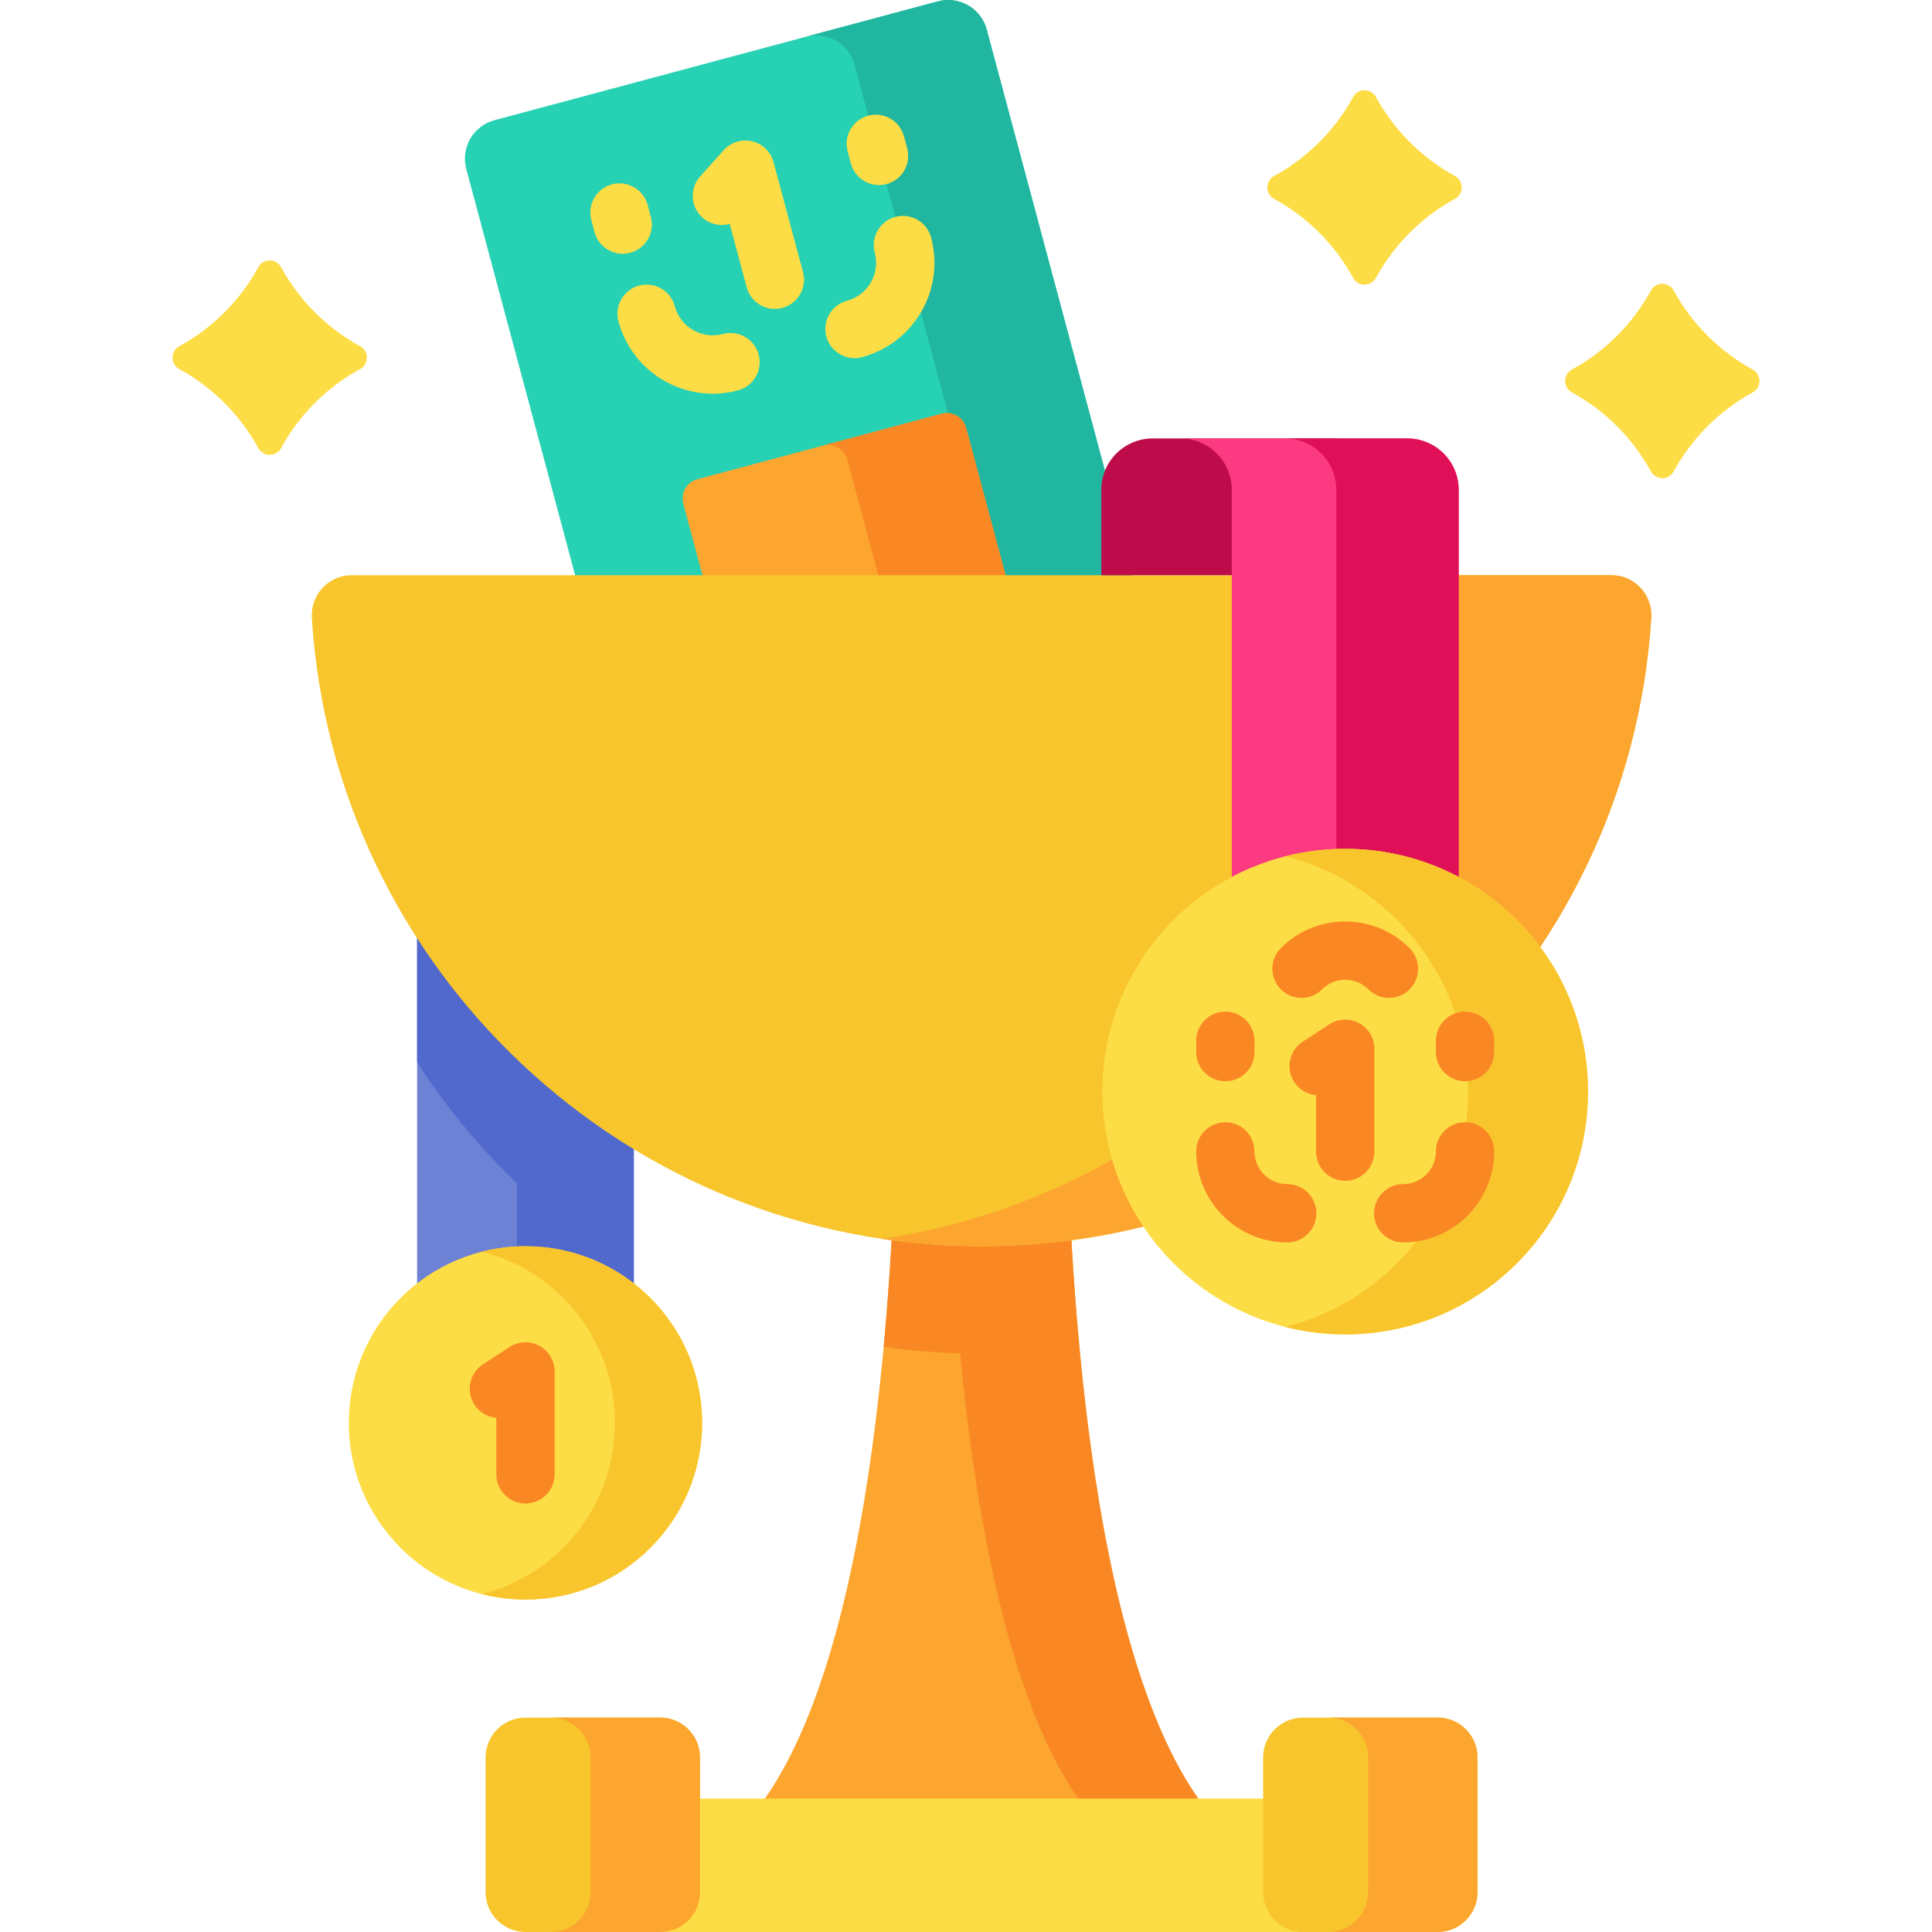 <svg id="Capa_1" enable-background="new 0 0 512 512" viewBox="0 0 512 512" xmlns="http://www.w3.org/2000/svg"><g><g><g><g><path d="m110.536 234.08h57.435v121.364h-57.435z" fill="#6d81d5"/><path d="m153.584 234.08h-16.593-26.456v47.434c7.548 11.715 16.445 22.472 26.456 32.079v41.846h30.981v-121.359z" fill="#5169cd"/><g><circle cx="139.254" cy="377.085" fill="#fddd45" r="46.819"/><path d="m186.071 377.084c0 25.862-20.957 46.818-46.818 46.818-3.99 0-7.857-.5-11.555-1.438 20.265-5.143 35.264-23.509 35.264-45.381 0-21.864-14.999-40.238-35.264-45.381 3.698-.938 7.565-1.438 11.555-1.438 25.861.001 46.818 20.966 46.818 46.82z" fill="#f8c52d"/></g></g><g><g><path d="m282.552 301.464h-44.862c-1.249 14.044-2.229 143.837-41.895 183.504h128.653c-39.667-39.667-40.647-169.46-41.896-183.504z" fill="#fca62f"/><path d="m324.451 484.963c-39.671-39.661-40.654-169.451-41.901-183.503l-44.86.004c-.478 5.373-.919 27.691-3.499 55.417 6.637.97 13.395 1.568 20.249 1.783 4.257 44.517 14.062 102.135 38.232 126.299z" fill="#f98824"/></g><g><g><path d="m304.231 167.342-137.918 36.956-42.74-159.507c-1.51-5.636 1.834-11.429 7.47-12.939l117.509-31.487c5.636-1.51 11.429 1.834 12.939 7.47z" fill="#27d1b3"/><path d="m261.487 7.834 42.742 159.513-34.993 9.376-42.742-159.513c-1.509-5.633-7.306-8.98-12.939-7.47l34.993-9.376c5.643-1.513 11.43 1.836 12.939 7.47z" fill="#20b69f"/><path d="m272.749 175.778-74.954 20.084-16.719-62.393c-.755-2.818.917-5.715 3.735-6.47l64.749-17.35c2.818-.755 5.715.917 6.47 3.735z" fill="#fca62f"/><path d="m256.029 113.39 16.718 62.393-31.482 8.436-16.718-62.393c-.757-2.827-3.653-4.49-6.47-3.735l31.482-8.436c2.817-.755 5.712.908 6.47 3.735z" fill="#f98824"/></g></g><g><path d="m93.187 152.435c-6.129 0-10.926 5.197-10.542 11.314 5.835 92.941 83.063 166.516 177.476 166.516s171.641-73.575 177.476-166.516c.384-6.117-4.412-11.314-10.542-11.314z" fill="#f8c52d"/><path d="m437.602 163.747c-5.842 92.94-83.072 166.514-177.481 166.514-8.98 0-17.802-.666-26.423-1.944 82.026-12.234 145.765-80.473 151.036-164.57.391-6.117-4.405-11.315-10.533-11.315h52.856c6.129 0 10.925 5.198 10.545 11.315z" fill="#fca62f"/></g><g><path d="m291.86 152.435v-22.641c0-7.513 6.09-13.603 13.603-13.603h47.723c7.513 0 13.603 6.09 13.603 13.603v22.641z" fill="#be0c4a"/><path d="m326.431 129.795v121.952h60.13v-121.952c0-7.513-6.09-13.603-13.603-13.603h-60.13c7.513-.001 13.603 6.09 13.603 13.603z" fill="#fb3a82"/><path d="m386.562 129.793v121.948h-32.434v-121.948c0-7.512-6.096-13.597-13.608-13.597h32.434c7.512 0 13.608 6.086 13.608 13.597z" fill="#e01058"/></g><g><circle cx="356.496" cy="289.291" fill="#fddd45" r="64.342"/><path d="m420.835 289.289c0 35.54-28.8 64.34-64.341 64.34-5.483 0-10.797-.687-15.879-1.975 27.849-7.068 48.462-32.308 48.462-62.365 0-30.047-20.612-55.297-48.462-62.365 5.082-1.289 10.396-1.976 15.879-1.976 35.541.001 64.341 28.811 64.341 64.341z" fill="#f8c52d"/></g><g><path d="m152.419 476.642h215.405v35.358h-215.405z" fill="#fddd45"/></g><g><g><path d="m174.941 512h-35.688c-5.835 0-10.565-4.73-10.565-10.565v-35.688c0-5.835 4.73-10.565 10.565-10.565h35.688c5.835 0 10.565 4.73 10.565 10.565v35.688c0 5.835-4.73 10.565-10.565 10.565z" fill="#f8c52d"/><path d="m185.506 465.745v35.688c0 5.832-4.733 10.565-10.565 10.565h-28.99c5.832 0 10.565-4.733 10.565-10.565v-35.688c0-5.832-4.733-10.565-10.565-10.565h28.99c5.832 0 10.565 4.733 10.565 10.565z" fill="#fca62f"/></g><g><path d="m380.99 512h-35.688c-5.835 0-10.565-4.73-10.565-10.565v-35.688c0-5.835 4.73-10.565 10.565-10.565h35.688c5.835 0 10.565 4.73 10.565 10.565v35.688c0 5.835-4.73 10.565-10.565 10.565z" fill="#f8c52d"/><path d="m391.56 465.745v35.688c0 5.832-4.733 10.565-10.565 10.565h-28.99c5.832 0 10.565-4.733 10.565-10.565v-35.688c0-5.832-4.733-10.565-10.565-10.565h28.99c5.832 0 10.565 4.733 10.565 10.565z" fill="#fca62f"/></g></g></g></g><g><g><path d="m95.431 91.751c-8.835-4.832-16.1-12.097-20.932-20.932-1.309-2.393-4.746-2.393-6.055 0-4.832 8.835-12.097 16.1-20.932 20.932-2.393 1.309-2.393 4.746 0 6.055 8.835 4.832 16.1 12.097 20.932 20.932 1.309 2.393 4.746 2.393 6.055 0 4.832-8.835 12.097-16.1 20.932-20.932 2.393-1.308 2.393-4.746 0-6.055z" fill="#fddd45"/></g><g><path d="m464.488 97.936c-8.835-4.832-16.1-12.097-20.932-20.932-1.309-2.393-4.746-2.393-6.055 0-4.832 8.835-12.097 16.1-20.932 20.932-2.393 1.309-2.393 4.746 0 6.055 8.835 4.832 16.1 12.097 20.932 20.932 1.309 2.393 4.746 2.393 6.055 0 4.832-8.835 12.097-16.1 20.932-20.932 2.393-1.308 2.393-4.746 0-6.055z" fill="#fddd45"/></g><g><path d="m385.576 46.645c-8.835-4.832-16.1-12.097-20.932-20.932-1.309-2.393-4.746-2.393-6.055 0-4.832 8.835-12.097 16.1-20.932 20.932-2.393 1.309-2.393 4.746 0 6.055 8.835 4.832 16.1 12.097 20.932 20.932 1.309 2.393 4.746 2.393 6.055 0 4.832-8.835 12.097-16.1 20.932-20.932 2.393-1.308 2.393-4.746 0-6.055z" fill="#fddd45"/></g></g></g><g><g><g><g><g fill="#fddd45"><g><path d="m205.34 81.859c-3.411 0-6.533-2.277-7.458-5.728l-4.497-16.783c-2.455.68-5.194.135-7.231-1.692-3.177-2.849-3.443-7.734-.594-10.91l6.219-6.934c1.893-2.111 4.791-3.016 7.548-2.356 2.758.659 4.933 2.776 5.667 5.515l7.814 29.161c1.104 4.122-1.342 8.359-5.463 9.463-.67.178-1.343.264-2.005.264z"/><g><path d="m226.447 94.903c-3.411 0-6.533-2.277-7.458-5.729-1.104-4.122 1.342-8.358 5.464-9.463 2.689-.72 4.936-2.445 6.327-4.855 1.392-2.411 1.762-5.219 1.041-7.908-1.104-4.122 1.342-8.358 5.463-9.463 4.124-1.104 8.359 1.342 9.463 5.464 1.789 6.676.871 13.648-2.585 19.633-3.455 5.985-9.035 10.267-15.711 12.056-.669.179-1.342.265-2.004.265z"/><path d="m188.849 104.337c-4.484 0-8.908-1.176-12.895-3.477-5.985-3.455-10.267-9.035-12.056-15.711-1.104-4.122 1.342-8.358 5.464-9.463 4.119-1.103 8.359 1.342 9.463 5.464.72 2.689 2.445 4.936 4.855 6.327 2.411 1.392 5.219 1.762 7.908 1.041 4.12-1.102 8.358 1.342 9.463 5.463 1.104 4.122-1.342 8.359-5.464 9.463-2.228.597-4.491.893-6.738.893z"/></g></g><path d="m232.947 49.045c-3.411 0-6.533-2.276-7.458-5.728l-.856-3.195c-1.105-4.122 1.341-8.359 5.463-9.463 4.119-1.105 8.358 1.341 9.463 5.463l.856 3.195c1.105 4.122-1.341 8.359-5.463 9.463-.67.179-1.343.265-2.005.265z"/><path d="m165.024 67.245c-3.411 0-6.534-2.277-7.458-5.729l-.856-3.195c-1.104-4.122 1.343-8.358 5.464-9.462 4.119-1.101 8.358 1.342 9.462 5.464l.856 3.195c1.104 4.122-1.343 8.358-5.464 9.462-.669.18-1.342.265-2.004.265z"/></g></g><g fill="#f98824"><g><path d="m356.496 312.938c-4.268 0-7.726-3.459-7.726-7.726v-14.979c-2.28-.202-4.447-1.41-5.794-3.476-2.331-3.574-1.323-8.362 2.251-10.692l7.048-4.596c2.376-1.549 5.408-1.672 7.9-.322 2.493 1.351 4.046 3.958 4.046 6.794v27.272c.001 4.265-3.457 7.725-7.725 7.725z"/><g><path d="m371.863 329.255c-4.268 0-7.726-3.459-7.726-7.726s3.459-7.726 7.726-7.726c4.779 0 8.667-3.888 8.667-8.668 0-4.267 3.459-7.726 7.726-7.726s7.726 3.459 7.726 7.726c.001 13.299-10.819 24.12-24.119 24.12z"/><path d="m368.088 264.455c-1.978 0-3.955-.755-5.464-2.264-1.637-1.637-3.813-2.538-6.128-2.538s-4.492.901-6.129 2.539c-3.018 3.017-7.909 3.017-10.928 0-3.017-3.017-3.017-7.909 0-10.927 4.556-4.556 10.614-7.065 17.056-7.065s12.5 2.509 17.055 7.065c3.017 3.018 3.017 7.909-.001 10.927-1.507 1.509-3.485 2.263-5.461 2.263z"/><path d="m341.129 329.255c-13.3 0-24.12-10.82-24.12-24.12 0-4.267 3.459-7.726 7.726-7.726s7.726 3.459 7.726 7.726c0 4.779 3.888 8.667 8.667 8.667 4.268 0 7.726 3.459 7.726 7.726s-3.458 7.727-7.725 7.727z"/></g></g><path d="m388.257 286.531c-4.268 0-7.726-3.459-7.726-7.726v-2.987c0-4.267 3.459-7.726 7.726-7.726s7.726 3.459 7.726 7.726v2.987c0 4.267-3.459 7.726-7.726 7.726z"/><path d="m324.735 286.532c-4.267 0-7.725-3.457-7.726-7.724l-.001-2.987c-.001-4.267 3.457-7.727 7.723-7.729h.003c4.266 0 7.725 3.457 7.726 7.724l.001 2.987c.001 4.267-3.457 7.727-7.723 7.729-.001 0-.002 0-.003 0z"/></g></g><path d="m139.254 398.447c-4.267 0-7.726-3.459-7.726-7.726v-14.978c-2.279-.202-4.446-1.41-5.793-3.476-2.331-3.574-1.323-8.361 2.251-10.693l7.048-4.597c2.375-1.548 5.407-1.672 7.901-.322 2.493 1.351 4.046 3.958 4.046 6.794v27.272c-.001 4.267-3.46 7.726-7.727 7.726z" fill="#f98824"/></g></g></g><g/><g/><g/><g/><g/><g/><g/><g/><g/><g/><g/><g/><g/><g/><g/></svg>